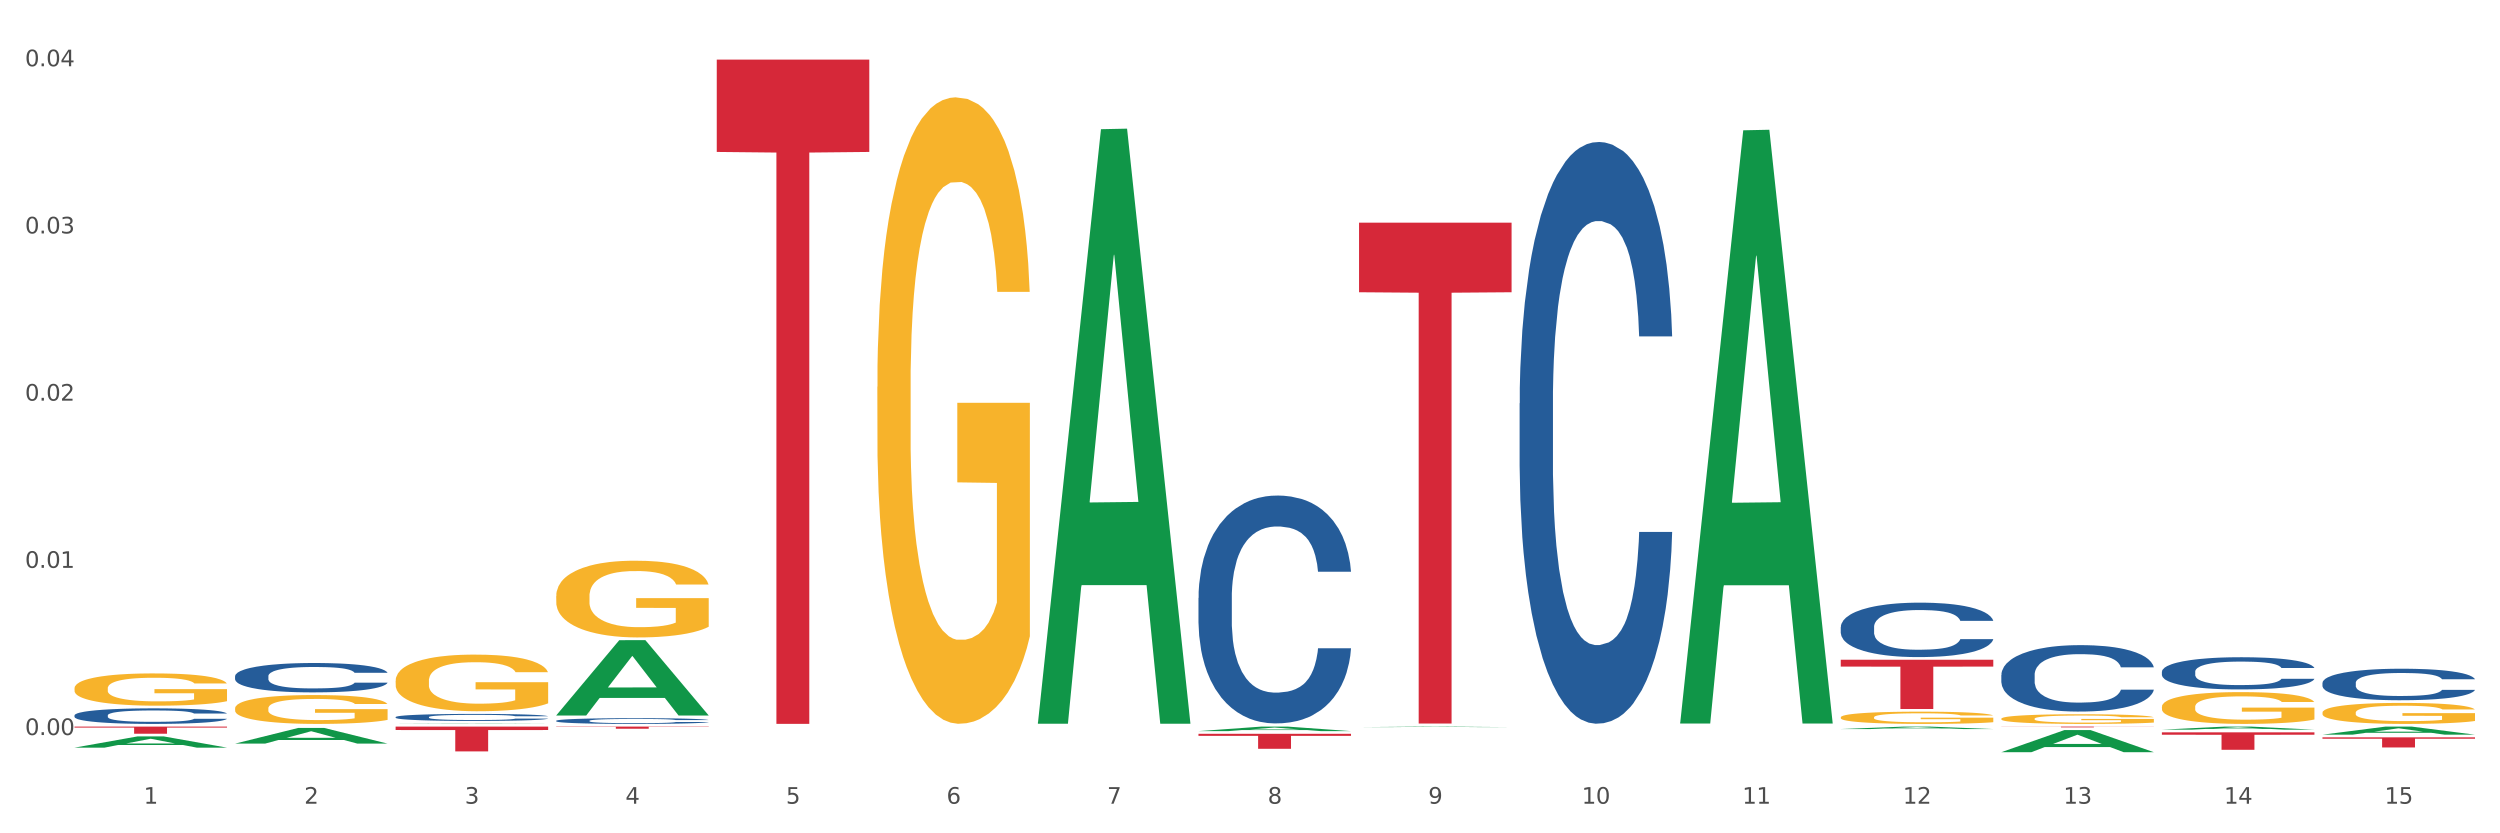<?xml version="1.0" encoding="utf-8" standalone="no"?>
<!DOCTYPE svg PUBLIC "-//W3C//DTD SVG 1.1//EN"
  "http://www.w3.org/Graphics/SVG/1.1/DTD/svg11.dtd">
<svg xmlns:xlink="http://www.w3.org/1999/xlink" width="1080pt" height="360pt" viewBox="0 0 1080 360" xmlns="http://www.w3.org/2000/svg" version="1.1">
 <rect x="0" y="0" width="1080" height="360" fill="#333333" stroke="none"/>
 <defs>
  <style type="text/css">*{stroke-linejoin: round; stroke-linecap: butt}</style>
 </defs>
 <g id="figure_1">
  <g id="patch_1">
   <path d="M 0 360 
L 1080 360 
L 1080 0 
L 0 0 
z
" style="fill: #ffffff; stroke: #ffffff; stroke-linejoin: miter"/>
  </g>
  <g id="axes_1">
   <g id="matplotlib.axis_1">
    <g id="xtick_1">
     <g id="text_1">
      <!-- 1 -->
      <g style="fill: #4d4d4d" transform="translate(62.07 347.204) scale(0.096 -0.096)">
       <defs>
        <path id="DejaVuSans-31" d="M 794 531 
L 1825 531 
L 1825 4091 
L 703 3866 
L 703 4441 
L 1819 4666 
L 2450 4666 
L 2450 531 
L 3481 531 
L 3481 0 
L 794 0 
L 794 531 
z
" transform="scale(0.016)"/>
       </defs>
       <use xlink:href="#DejaVuSans-31"/>
      </g>
     </g>
    </g>
    <g id="xtick_2">
     <g id="text_2">
      <!-- 2 -->
      <g style="fill: #4d4d4d" transform="translate(131.436 347.204) scale(0.096 -0.096)">
       <defs>
        <path id="DejaVuSans-32" d="M 1228 531 
L 3431 531 
L 3431 0 
L 469 0 
L 469 531 
Q 828 903 1448 1529 
Q 2069 2156 2228 2338 
Q 2531 2678 2651 2914 
Q 2772 3150 2772 3378 
Q 2772 3750 2511 3984 
Q 2250 4219 1831 4219 
Q 1534 4219 1204 4116 
Q 875 4013 500 3803 
L 500 4441 
Q 881 4594 1212 4672 
Q 1544 4750 1819 4750 
Q 2544 4750 2975 4387 
Q 3406 4025 3406 3419 
Q 3406 3131 3298 2873 
Q 3191 2616 2906 2266 
Q 2828 2175 2409 1742 
Q 1991 1309 1228 531 
z
" transform="scale(0.016)"/>
       </defs>
       <use xlink:href="#DejaVuSans-32"/>
      </g>
     </g>
    </g>
    <g id="xtick_3">
     <g id="text_3">
      <!-- 3 -->
      <g style="fill: #4d4d4d" transform="translate(200.802 347.204) scale(0.096 -0.096)">
       <defs>
        <path id="DejaVuSans-33" d="M 2597 2516 
Q 3050 2419 3304 2112 
Q 3559 1806 3559 1356 
Q 3559 666 3084 287 
Q 2609 -91 1734 -91 
Q 1441 -91 1130 -33 
Q 819 25 488 141 
L 488 750 
Q 750 597 1062 519 
Q 1375 441 1716 441 
Q 2309 441 2620 675 
Q 2931 909 2931 1356 
Q 2931 1769 2642 2001 
Q 2353 2234 1838 2234 
L 1294 2234 
L 1294 2753 
L 1863 2753 
Q 2328 2753 2575 2939 
Q 2822 3125 2822 3475 
Q 2822 3834 2567 4026 
Q 2313 4219 1838 4219 
Q 1578 4219 1281 4162 
Q 984 4106 628 3988 
L 628 4550 
Q 988 4650 1302 4700 
Q 1616 4750 1894 4750 
Q 2613 4750 3031 4423 
Q 3450 4097 3450 3541 
Q 3450 3153 3228 2886 
Q 3006 2619 2597 2516 
z
" transform="scale(0.016)"/>
       </defs>
       <use xlink:href="#DejaVuSans-33"/>
      </g>
     </g>
    </g>
    <g id="xtick_4">
     <g id="text_4">
      <!-- 4 -->
      <g style="fill: #4d4d4d" transform="translate(270.169 347.204) scale(0.096 -0.096)">
       <defs>
        <path id="DejaVuSans-34" d="M 2419 4116 
L 825 1625 
L 2419 1625 
L 2419 4116 
z
M 2253 4666 
L 3047 4666 
L 3047 1625 
L 3713 1625 
L 3713 1100 
L 3047 1100 
L 3047 0 
L 2419 0 
L 2419 1100 
L 313 1100 
L 313 1709 
L 2253 4666 
z
" transform="scale(0.016)"/>
       </defs>
       <use xlink:href="#DejaVuSans-34"/>
      </g>
     </g>
    </g>
    <g id="xtick_5">
     <g id="text_5">
      <!-- 5 -->
      <g style="fill: #4d4d4d" transform="translate(339.535 347.204) scale(0.096 -0.096)">
       <defs>
        <path id="DejaVuSans-35" d="M 691 4666 
L 3169 4666 
L 3169 4134 
L 1269 4134 
L 1269 2991 
Q 1406 3038 1543 3061 
Q 1681 3084 1819 3084 
Q 2600 3084 3056 2656 
Q 3513 2228 3513 1497 
Q 3513 744 3044 326 
Q 2575 -91 1722 -91 
Q 1428 -91 1123 -41 
Q 819 9 494 109 
L 494 744 
Q 775 591 1075 516 
Q 1375 441 1709 441 
Q 2250 441 2565 725 
Q 2881 1009 2881 1497 
Q 2881 1984 2565 2268 
Q 2250 2553 1709 2553 
Q 1456 2553 1204 2497 
Q 953 2441 691 2322 
L 691 4666 
z
" transform="scale(0.016)"/>
       </defs>
       <use xlink:href="#DejaVuSans-35"/>
      </g>
     </g>
    </g>
    <g id="xtick_6">
     <g id="text_6">
      <!-- 6 -->
      <g style="fill: #4d4d4d" transform="translate(408.901 347.204) scale(0.096 -0.096)">
       <defs>
        <path id="DejaVuSans-36" d="M 2113 2584 
Q 1688 2584 1439 2293 
Q 1191 2003 1191 1497 
Q 1191 994 1439 701 
Q 1688 409 2113 409 
Q 2538 409 2786 701 
Q 3034 994 3034 1497 
Q 3034 2003 2786 2293 
Q 2538 2584 2113 2584 
z
M 3366 4563 
L 3366 3988 
Q 3128 4100 2886 4159 
Q 2644 4219 2406 4219 
Q 1781 4219 1451 3797 
Q 1122 3375 1075 2522 
Q 1259 2794 1537 2939 
Q 1816 3084 2150 3084 
Q 2853 3084 3261 2657 
Q 3669 2231 3669 1497 
Q 3669 778 3244 343 
Q 2819 -91 2113 -91 
Q 1303 -91 875 529 
Q 447 1150 447 2328 
Q 447 3434 972 4092 
Q 1497 4750 2381 4750 
Q 2619 4750 2861 4703 
Q 3103 4656 3366 4563 
z
" transform="scale(0.016)"/>
       </defs>
       <use xlink:href="#DejaVuSans-36"/>
      </g>
     </g>
    </g>
    <g id="xtick_7">
     <g id="text_7">
      <!-- 7 -->
      <g style="fill: #4d4d4d" transform="translate(478.267 347.204) scale(0.096 -0.096)">
       <defs>
        <path id="DejaVuSans-37" d="M 525 4666 
L 3525 4666 
L 3525 4397 
L 1831 0 
L 1172 0 
L 2766 4134 
L 525 4134 
L 525 4666 
z
" transform="scale(0.016)"/>
       </defs>
       <use xlink:href="#DejaVuSans-37"/>
      </g>
     </g>
    </g>
    <g id="xtick_8">
     <g id="text_8">
      <!-- 8 -->
      <g style="fill: #4d4d4d" transform="translate(547.634 347.204) scale(0.096 -0.096)">
       <defs>
        <path id="DejaVuSans-38" d="M 2034 2216 
Q 1584 2216 1326 1975 
Q 1069 1734 1069 1313 
Q 1069 891 1326 650 
Q 1584 409 2034 409 
Q 2484 409 2743 651 
Q 3003 894 3003 1313 
Q 3003 1734 2745 1975 
Q 2488 2216 2034 2216 
z
M 1403 2484 
Q 997 2584 770 2862 
Q 544 3141 544 3541 
Q 544 4100 942 4425 
Q 1341 4750 2034 4750 
Q 2731 4750 3128 4425 
Q 3525 4100 3525 3541 
Q 3525 3141 3298 2862 
Q 3072 2584 2669 2484 
Q 3125 2378 3379 2068 
Q 3634 1759 3634 1313 
Q 3634 634 3220 271 
Q 2806 -91 2034 -91 
Q 1263 -91 848 271 
Q 434 634 434 1313 
Q 434 1759 690 2068 
Q 947 2378 1403 2484 
z
M 1172 3481 
Q 1172 3119 1398 2916 
Q 1625 2713 2034 2713 
Q 2441 2713 2670 2916 
Q 2900 3119 2900 3481 
Q 2900 3844 2670 4047 
Q 2441 4250 2034 4250 
Q 1625 4250 1398 4047 
Q 1172 3844 1172 3481 
z
" transform="scale(0.016)"/>
       </defs>
       <use xlink:href="#DejaVuSans-38"/>
      </g>
     </g>
    </g>
    <g id="xtick_9">
     <g id="text_9">
      <!-- 9 -->
      <g style="fill: #4d4d4d" transform="translate(617 347.204) scale(0.096 -0.096)">
       <defs>
        <path id="DejaVuSans-39" d="M 703 97 
L 703 672 
Q 941 559 1184 500 
Q 1428 441 1663 441 
Q 2288 441 2617 861 
Q 2947 1281 2994 2138 
Q 2813 1869 2534 1725 
Q 2256 1581 1919 1581 
Q 1219 1581 811 2004 
Q 403 2428 403 3163 
Q 403 3881 828 4315 
Q 1253 4750 1959 4750 
Q 2769 4750 3195 4129 
Q 3622 3509 3622 2328 
Q 3622 1225 3098 567 
Q 2575 -91 1691 -91 
Q 1453 -91 1209 -44 
Q 966 3 703 97 
z
M 1959 2075 
Q 2384 2075 2632 2365 
Q 2881 2656 2881 3163 
Q 2881 3666 2632 3958 
Q 2384 4250 1959 4250 
Q 1534 4250 1286 3958 
Q 1038 3666 1038 3163 
Q 1038 2656 1286 2365 
Q 1534 2075 1959 2075 
z
" transform="scale(0.016)"/>
       </defs>
       <use xlink:href="#DejaVuSans-39"/>
      </g>
     </g>
    </g>
    <g id="xtick_10">
     <g id="text_10">
      <!-- 10 -->
      <g style="fill: #4d4d4d" transform="translate(683.312 347.204) scale(0.096 -0.096)">
       <defs>
        <path id="DejaVuSans-30" d="M 2034 4250 
Q 1547 4250 1301 3770 
Q 1056 3291 1056 2328 
Q 1056 1369 1301 889 
Q 1547 409 2034 409 
Q 2525 409 2770 889 
Q 3016 1369 3016 2328 
Q 3016 3291 2770 3770 
Q 2525 4250 2034 4250 
z
M 2034 4750 
Q 2819 4750 3233 4129 
Q 3647 3509 3647 2328 
Q 3647 1150 3233 529 
Q 2819 -91 2034 -91 
Q 1250 -91 836 529 
Q 422 1150 422 2328 
Q 422 3509 836 4129 
Q 1250 4750 2034 4750 
z
" transform="scale(0.016)"/>
       </defs>
       <use xlink:href="#DejaVuSans-31"/>
       <use xlink:href="#DejaVuSans-30" transform="translate(63.623 0)"/>
      </g>
     </g>
    </g>
    <g id="xtick_11">
     <g id="text_11">
      <!-- 11 -->
      <g style="fill: #4d4d4d" transform="translate(752.678 347.204) scale(0.096 -0.096)">
       <use xlink:href="#DejaVuSans-31"/>
       <use xlink:href="#DejaVuSans-31" transform="translate(63.623 0)"/>
      </g>
     </g>
    </g>
    <g id="xtick_12">
     <g id="text_12">
      <!-- 12 -->
      <g style="fill: #4d4d4d" transform="translate(822.044 347.204) scale(0.096 -0.096)">
       <use xlink:href="#DejaVuSans-31"/>
       <use xlink:href="#DejaVuSans-32" transform="translate(63.623 0)"/>
      </g>
     </g>
    </g>
    <g id="xtick_13">
     <g id="text_13">
      <!-- 13 -->
      <g style="fill: #4d4d4d" transform="translate(891.411 347.204) scale(0.096 -0.096)">
       <use xlink:href="#DejaVuSans-31"/>
       <use xlink:href="#DejaVuSans-33" transform="translate(63.623 0)"/>
      </g>
     </g>
    </g>
    <g id="xtick_14">
     <g id="text_14">
      <!-- 14 -->
      <g style="fill: #4d4d4d" transform="translate(960.777 347.204) scale(0.096 -0.096)">
       <use xlink:href="#DejaVuSans-31"/>
       <use xlink:href="#DejaVuSans-34" transform="translate(63.623 0)"/>
      </g>
     </g>
    </g>
    <g id="xtick_15">
     <g id="text_15">
      <!-- 15 -->
      <g style="fill: #4d4d4d" transform="translate(1030.143 347.204) scale(0.096 -0.096)">
       <use xlink:href="#DejaVuSans-31"/>
       <use xlink:href="#DejaVuSans-35" transform="translate(63.623 0)"/>
      </g>
     </g>
    </g>
    <g id="xtick_16"/>
    <g id="xtick_17"/>
    <g id="xtick_18"/>
    <g id="xtick_19"/>
    <g id="xtick_20"/>
    <g id="xtick_21"/>
    <g id="xtick_22"/>
    <g id="xtick_23"/>
    <g id="xtick_24"/>
    <g id="xtick_25"/>
    <g id="xtick_26"/>
    <g id="xtick_27"/>
    <g id="xtick_28"/>
    <g id="xtick_29"/>
   </g>
   <g id="matplotlib.axis_2">
    <g id="ytick_1">
     <g id="text_16">
      <!-- 0.00 -->
      <g style="fill: #4d4d4d" transform="translate(10.8 317.533) scale(0.096 -0.096)">
       <defs>
        <path id="DejaVuSans-2e" d="M 684 794 
L 1344 794 
L 1344 0 
L 684 0 
L 684 794 
z
" transform="scale(0.016)"/>
       </defs>
       <use xlink:href="#DejaVuSans-30"/>
       <use xlink:href="#DejaVuSans-2e" transform="translate(63.623 0)"/>
       <use xlink:href="#DejaVuSans-30" transform="translate(95.41 0)"/>
       <use xlink:href="#DejaVuSans-30" transform="translate(159.033 0)"/>
      </g>
     </g>
    </g>
    <g id="ytick_2">
     <g id="text_17">
      <!-- 0.01 -->
      <g style="fill: #4d4d4d" transform="translate(10.8 245.306) scale(0.096 -0.096)">
       <use xlink:href="#DejaVuSans-30"/>
       <use xlink:href="#DejaVuSans-2e" transform="translate(63.623 0)"/>
       <use xlink:href="#DejaVuSans-30" transform="translate(95.41 0)"/>
       <use xlink:href="#DejaVuSans-31" transform="translate(159.033 0)"/>
      </g>
     </g>
    </g>
    <g id="ytick_3">
     <g id="text_18">
      <!-- 0.02 -->
      <g style="fill: #4d4d4d" transform="translate(10.8 173.08) scale(0.096 -0.096)">
       <use xlink:href="#DejaVuSans-30"/>
       <use xlink:href="#DejaVuSans-2e" transform="translate(63.623 0)"/>
       <use xlink:href="#DejaVuSans-30" transform="translate(95.41 0)"/>
       <use xlink:href="#DejaVuSans-32" transform="translate(159.033 0)"/>
      </g>
     </g>
    </g>
    <g id="ytick_4">
     <g id="text_19">
      <!-- 0.03 -->
      <g style="fill: #4d4d4d" transform="translate(10.8 100.853) scale(0.096 -0.096)">
       <use xlink:href="#DejaVuSans-30"/>
       <use xlink:href="#DejaVuSans-2e" transform="translate(63.623 0)"/>
       <use xlink:href="#DejaVuSans-30" transform="translate(95.41 0)"/>
       <use xlink:href="#DejaVuSans-33" transform="translate(159.033 0)"/>
      </g>
     </g>
    </g>
    <g id="ytick_5">
     <g id="text_20">
      <!-- 0.04 -->
      <g style="fill: #4d4d4d" transform="translate(10.8 28.627) scale(0.096 -0.096)">
       <use xlink:href="#DejaVuSans-30"/>
       <use xlink:href="#DejaVuSans-2e" transform="translate(63.623 0)"/>
       <use xlink:href="#DejaVuSans-30" transform="translate(95.41 0)"/>
       <use xlink:href="#DejaVuSans-34" transform="translate(159.033 0)"/>
      </g>
     </g>
    </g>
    <g id="ytick_6"/>
    <g id="ytick_7"/>
    <g id="ytick_8"/>
    <g id="ytick_9"/>
   </g>
   <g id="PolyCollection_1">
    <path d="M 1003.302 317.377 
L 1003.37 317.373 
L 1030.544 313.889 
L 1041.822 313.886 
L 1069.2 317.383 
L 1056.156 317.383 
L 1050.246 316.569 
L 1022.188 316.569 
L 1021.984 316.582 
L 1016.278 317.383 
L 1003.302 317.383 
L 1003.302 317.377 
L 1025.721 316.083 
L 1046.713 316.079 
L 1036.319 314.631 
L 1036.183 314.625 
L 1036.047 314.634 
L 1025.653 316.079 
L 1025.721 316.083 
L 1003.302 317.377 
z
" clip-path="url(#p1d08ad9dd5)" style="fill: #109648"/>
    <path d="M 170.907 294.095 
L 170.985 294.073 
L 170.985 293.268 
L 171.141 292.575 
L 171.919 290.9 
L 173.086 289.514 
L 173.942 288.777 
L 174.798 288.173 
L 175.809 287.57 
L 177.054 286.944 
L 179.31 286.028 
L 180.71 285.559 
L 182.422 285.067 
L 185.534 284.352 
L 187.79 283.95 
L 190.124 283.615 
L 193.937 283.213 
L 196.426 283.034 
L 199.072 282.9 
L 202.261 282.81 
L 204.673 282.788 
L 209.964 282.855 
L 214.476 283.056 
L 216.655 283.213 
L 219.456 283.481 
L 220.934 283.66 
L 223.346 284.017 
L 225.835 284.486 
L 227.547 284.889 
L 230.114 285.648 
L 232.059 286.408 
L 233.849 287.347 
L 234.783 287.995 
L 235.483 288.598 
L 236.105 289.291 
L 236.728 290.386 
L 222.723 290.386 
L 222.179 289.603 
L 221.323 288.866 
L 220.078 288.151 
L 218.989 287.704 
L 217.122 287.145 
L 215.41 286.788 
L 213.62 286.52 
L 211.442 286.296 
L 209.73 286.185 
L 207.319 286.095 
L 202.573 286.118 
L 199.383 286.296 
L 197.204 286.52 
L 195.804 286.721 
L 194.559 286.944 
L 193.159 287.257 
L 191.525 287.726 
L 190.358 288.151 
L 189.191 288.687 
L 188.257 289.224 
L 187.401 289.849 
L 186.701 290.52 
L 186.157 291.212 
L 185.69 292.062 
L 185.301 293.469 
L 185.301 296.531 
L 185.456 297.223 
L 185.845 298.14 
L 186.312 298.832 
L 187.09 299.659 
L 187.79 300.218 
L 189.113 301.022 
L 190.591 301.693 
L 191.758 302.117 
L 192.925 302.475 
L 194.948 302.966 
L 197.204 303.368 
L 199.149 303.614 
L 201.795 303.838 
L 203.584 303.927 
L 205.14 303.972 
L 208.952 303.972 
L 211.675 303.905 
L 214.71 303.748 
L 217.044 303.547 
L 218.989 303.301 
L 221.167 302.899 
L 222.568 302.519 
L 222.568 297.849 
L 205.451 297.827 
L 205.451 294.721 
L 236.805 294.721 
L 236.805 303.838 
L 235.483 304.307 
L 234.004 304.732 
L 232.448 305.111 
L 230.114 305.581 
L 227.314 306.028 
L 224.824 306.34 
L 222.179 306.609 
L 219.067 306.854 
L 215.021 307.078 
L 212.531 307.167 
L 209.419 307.234 
L 205.763 307.257 
L 202.573 307.212 
L 199.461 307.1 
L 196.193 306.899 
L 193.003 306.609 
L 190.591 306.318 
L 188.179 305.961 
L 185.612 305.491 
L 183.589 305.044 
L 182.033 304.642 
L 180.321 304.128 
L 178.454 303.458 
L 177.054 302.854 
L 175.809 302.229 
L 174.486 301.424 
L 173.553 300.732 
L 172.619 299.86 
L 172.074 299.212 
L 171.452 298.207 
L 170.985 296.799 
L 170.907 294.095 
z
" clip-path="url(#p1d08ad9dd5)" style="fill: #f7b32b"/>
    <path d="M 101.541 306.025 
L 101.619 306.013 
L 101.619 305.603 
L 101.775 305.25 
L 102.553 304.396 
L 103.72 303.69 
L 104.575 303.314 
L 105.431 303.006 
L 106.443 302.699 
L 107.688 302.38 
L 109.944 301.913 
L 111.344 301.674 
L 113.056 301.423 
L 116.168 301.059 
L 118.424 300.854 
L 120.758 300.683 
L 124.57 300.478 
L 127.06 300.387 
L 129.705 300.319 
L 132.895 300.273 
L 135.307 300.262 
L 140.598 300.296 
L 145.11 300.398 
L 147.289 300.478 
L 150.089 300.615 
L 151.568 300.706 
L 153.979 300.888 
L 156.469 301.127 
L 158.181 301.332 
L 160.748 301.719 
L 162.693 302.107 
L 164.483 302.585 
L 165.416 302.915 
L 166.117 303.223 
L 166.739 303.576 
L 167.361 304.134 
L 153.357 304.134 
L 152.812 303.735 
L 151.957 303.36 
L 150.712 302.995 
L 149.623 302.767 
L 147.755 302.483 
L 146.044 302.3 
L 144.254 302.164 
L 142.076 302.05 
L 140.364 301.993 
L 137.952 301.947 
L 133.206 301.959 
L 130.017 302.05 
L 127.838 302.164 
L 126.438 302.266 
L 125.193 302.38 
L 123.792 302.539 
L 122.159 302.779 
L 120.992 302.995 
L 119.825 303.268 
L 118.891 303.542 
L 118.035 303.861 
L 117.335 304.202 
L 116.79 304.555 
L 116.324 304.988 
L 115.935 305.706 
L 115.935 307.266 
L 116.09 307.619 
L 116.479 308.086 
L 116.946 308.439 
L 117.724 308.861 
L 118.424 309.145 
L 119.747 309.555 
L 121.225 309.897 
L 122.392 310.114 
L 123.559 310.296 
L 125.582 310.546 
L 127.838 310.751 
L 129.783 310.877 
L 132.428 310.991 
L 134.218 311.036 
L 135.774 311.059 
L 139.586 311.059 
L 142.309 311.025 
L 145.343 310.945 
L 147.678 310.842 
L 149.623 310.717 
L 151.801 310.512 
L 153.201 310.319 
L 153.201 307.938 
L 136.085 307.927 
L 136.085 306.344 
L 167.439 306.344 
L 167.439 310.991 
L 166.117 311.23 
L 164.638 311.446 
L 163.082 311.64 
L 160.748 311.879 
L 157.947 312.107 
L 155.458 312.266 
L 152.812 312.403 
L 149.7 312.528 
L 145.655 312.642 
L 143.165 312.688 
L 140.053 312.722 
L 136.396 312.733 
L 133.206 312.71 
L 130.094 312.653 
L 126.827 312.551 
L 123.637 312.403 
L 121.225 312.255 
L 118.813 312.073 
L 116.246 311.833 
L 114.223 311.606 
L 112.667 311.401 
L 110.955 311.139 
L 109.088 310.797 
L 107.688 310.489 
L 106.443 310.17 
L 105.12 309.76 
L 104.186 309.407 
L 103.253 308.963 
L 102.708 308.633 
L 102.086 308.12 
L 101.619 307.403 
L 101.541 306.025 
z
" clip-path="url(#p1d08ad9dd5)" style="fill: #f7b32b"/>
    <path d="M 32.175 297.357 
L 32.253 297.345 
L 32.253 296.886 
L 32.408 296.492 
L 33.186 295.537 
L 34.353 294.748 
L 35.209 294.327 
L 36.065 293.984 
L 37.076 293.64 
L 38.321 293.284 
L 40.578 292.762 
L 41.978 292.494 
L 43.69 292.214 
L 46.802 291.807 
L 49.058 291.578 
L 51.392 291.387 
L 55.204 291.157 
L 57.694 291.056 
L 60.339 290.979 
L 63.529 290.928 
L 65.941 290.916 
L 71.231 290.954 
L 75.744 291.068 
L 77.922 291.157 
L 80.723 291.31 
L 82.201 291.412 
L 84.613 291.616 
L 87.103 291.883 
L 88.815 292.112 
L 91.382 292.545 
L 93.327 292.978 
L 95.116 293.513 
L 96.05 293.882 
L 96.75 294.226 
L 97.373 294.62 
L 97.995 295.244 
L 83.991 295.244 
L 83.446 294.799 
L 82.59 294.378 
L 81.346 293.971 
L 80.256 293.716 
L 78.389 293.398 
L 76.677 293.194 
L 74.888 293.042 
L 72.71 292.914 
L 70.998 292.851 
L 68.586 292.8 
L 63.84 292.812 
L 60.65 292.914 
L 58.472 293.042 
L 57.071 293.156 
L 55.827 293.284 
L 54.426 293.462 
L 52.792 293.729 
L 51.625 293.971 
L 50.458 294.277 
L 49.525 294.582 
L 48.669 294.939 
L 47.969 295.32 
L 47.424 295.715 
L 46.957 296.199 
L 46.568 297.001 
L 46.568 298.745 
L 46.724 299.14 
L 47.113 299.662 
L 47.58 300.056 
L 48.358 300.527 
L 49.058 300.846 
L 50.381 301.304 
L 51.859 301.686 
L 53.026 301.928 
L 54.193 302.132 
L 56.216 302.412 
L 58.472 302.641 
L 60.417 302.781 
L 63.062 302.908 
L 64.852 302.959 
L 66.408 302.985 
L 70.22 302.985 
L 72.943 302.946 
L 75.977 302.857 
L 78.311 302.743 
L 80.256 302.603 
L 82.435 302.373 
L 83.835 302.157 
L 83.835 299.496 
L 66.719 299.484 
L 66.719 297.714 
L 98.073 297.714 
L 98.073 302.908 
L 96.75 303.175 
L 95.272 303.417 
L 93.716 303.634 
L 91.382 303.901 
L 88.581 304.156 
L 86.091 304.334 
L 83.446 304.487 
L 80.334 304.627 
L 76.288 304.754 
L 73.799 304.805 
L 70.687 304.843 
L 67.03 304.856 
L 63.84 304.831 
L 60.728 304.767 
L 57.461 304.652 
L 54.271 304.487 
L 51.859 304.321 
L 49.447 304.118 
L 46.879 303.85 
L 44.857 303.596 
L 43.301 303.366 
L 41.589 303.074 
L 39.722 302.692 
L 38.321 302.348 
L 37.076 301.992 
L 35.754 301.533 
L 34.82 301.139 
L 33.887 300.642 
L 33.342 300.273 
L 32.72 299.7 
L 32.253 298.898 
L 32.175 297.357 
z
" clip-path="url(#p1d08ad9dd5)" style="fill: #f7b32b"/>
    <path d="M 933.936 315.213 
L 934.004 315.212 
L 961.178 313.887 
L 972.456 313.886 
L 999.834 315.215 
L 986.79 315.215 
L 980.88 314.906 
L 952.822 314.906 
L 952.618 314.911 
L 946.912 315.215 
L 933.936 315.215 
L 933.936 315.213 
L 956.355 314.721 
L 977.347 314.72 
L 966.953 314.169 
L 966.817 314.167 
L 966.681 314.17 
L 956.287 314.72 
L 956.355 314.721 
L 933.936 315.213 
z
" clip-path="url(#p1d08ad9dd5)" style="fill: #109648"/>
    <path d="M 1003.302 307.851 
L 1003.38 307.843 
L 1003.38 307.544 
L 1003.535 307.287 
L 1004.314 306.666 
L 1005.481 306.152 
L 1006.336 305.878 
L 1007.192 305.655 
L 1008.204 305.431 
L 1009.448 305.199 
L 1011.705 304.859 
L 1013.105 304.685 
L 1014.817 304.503 
L 1017.929 304.237 
L 1020.185 304.088 
L 1022.519 303.964 
L 1026.331 303.815 
L 1028.821 303.748 
L 1031.466 303.699 
L 1034.656 303.665 
L 1037.068 303.657 
L 1042.358 303.682 
L 1046.871 303.757 
L 1049.049 303.815 
L 1051.85 303.914 
L 1053.328 303.98 
L 1055.74 304.113 
L 1058.23 304.287 
L 1059.942 304.436 
L 1062.509 304.718 
L 1064.454 305 
L 1066.244 305.348 
L 1067.177 305.588 
L 1067.877 305.812 
L 1068.5 306.069 
L 1069.122 306.475 
L 1055.118 306.475 
L 1054.573 306.185 
L 1053.717 305.912 
L 1052.473 305.646 
L 1051.383 305.481 
L 1049.516 305.273 
L 1047.805 305.141 
L 1046.015 305.041 
L 1043.837 304.958 
L 1042.125 304.917 
L 1039.713 304.884 
L 1034.967 304.892 
L 1031.777 304.958 
L 1029.599 305.041 
L 1028.199 305.116 
L 1026.954 305.199 
L 1025.553 305.315 
L 1023.919 305.489 
L 1022.752 305.646 
L 1021.585 305.845 
L 1020.652 306.044 
L 1019.796 306.276 
L 1019.096 306.525 
L 1018.551 306.782 
L 1018.084 307.097 
L 1017.695 307.619 
L 1017.695 308.755 
L 1017.851 309.012 
L 1018.24 309.351 
L 1018.707 309.608 
L 1019.485 309.915 
L 1020.185 310.122 
L 1021.508 310.421 
L 1022.986 310.669 
L 1024.153 310.827 
L 1025.32 310.959 
L 1027.343 311.142 
L 1029.599 311.291 
L 1031.544 311.382 
L 1034.189 311.465 
L 1035.979 311.498 
L 1037.535 311.515 
L 1041.347 311.515 
L 1044.07 311.49 
L 1047.104 311.432 
L 1049.438 311.357 
L 1051.383 311.266 
L 1053.562 311.117 
L 1054.962 310.976 
L 1054.962 309.244 
L 1037.846 309.235 
L 1037.846 308.083 
L 1069.2 308.083 
L 1069.2 311.465 
L 1067.877 311.639 
L 1066.399 311.797 
L 1064.843 311.937 
L 1062.509 312.111 
L 1059.708 312.277 
L 1057.219 312.393 
L 1054.573 312.493 
L 1051.461 312.584 
L 1047.416 312.667 
L 1044.926 312.7 
L 1041.814 312.725 
L 1038.157 312.733 
L 1034.967 312.717 
L 1031.855 312.675 
L 1028.588 312.601 
L 1025.398 312.493 
L 1022.986 312.385 
L 1020.574 312.252 
L 1018.007 312.078 
L 1015.984 311.913 
L 1014.428 311.763 
L 1012.716 311.573 
L 1010.849 311.324 
L 1009.448 311.1 
L 1008.204 310.868 
L 1006.881 310.57 
L 1005.947 310.313 
L 1005.014 309.99 
L 1004.469 309.749 
L 1003.847 309.376 
L 1003.38 308.854 
L 1003.302 307.851 
z
" clip-path="url(#p1d08ad9dd5)" style="fill: #f7b32b"/>
    <path d="M 933.936 305.34 
L 934.014 305.327 
L 934.014 304.875 
L 934.169 304.486 
L 934.947 303.545 
L 936.114 302.767 
L 936.97 302.352 
L 937.826 302.013 
L 938.837 301.674 
L 940.082 301.323 
L 942.338 300.808 
L 943.739 300.545 
L 945.45 300.269 
L 948.563 299.867 
L 950.819 299.641 
L 953.153 299.453 
L 956.965 299.227 
L 959.455 299.126 
L 962.1 299.051 
L 965.29 299.001 
L 967.702 298.988 
L 972.992 299.026 
L 977.505 299.139 
L 979.683 299.227 
L 982.484 299.377 
L 983.962 299.478 
L 986.374 299.679 
L 988.864 299.942 
L 990.575 300.168 
L 993.143 300.595 
L 995.088 301.022 
L 996.877 301.549 
L 997.811 301.913 
L 998.511 302.252 
L 999.134 302.641 
L 999.756 303.256 
L 985.752 303.256 
L 985.207 302.817 
L 984.351 302.402 
L 983.106 302.001 
L 982.017 301.75 
L 980.15 301.436 
L 978.438 301.235 
L 976.649 301.084 
L 974.47 300.959 
L 972.759 300.896 
L 970.347 300.846 
L 965.601 300.859 
L 962.411 300.959 
L 960.233 301.084 
L 958.832 301.197 
L 957.588 301.323 
L 956.187 301.499 
L 954.553 301.762 
L 953.386 302.001 
L 952.219 302.302 
L 951.286 302.603 
L 950.43 302.955 
L 949.73 303.331 
L 949.185 303.72 
L 948.718 304.197 
L 948.329 304.988 
L 948.329 306.708 
L 948.485 307.097 
L 948.874 307.612 
L 949.341 308.001 
L 950.119 308.465 
L 950.819 308.779 
L 952.141 309.231 
L 953.62 309.608 
L 954.787 309.846 
L 955.954 310.047 
L 957.977 310.323 
L 960.233 310.549 
L 962.178 310.687 
L 964.823 310.813 
L 966.613 310.863 
L 968.169 310.888 
L 971.981 310.888 
L 974.704 310.85 
L 977.738 310.762 
L 980.072 310.649 
L 982.017 310.511 
L 984.196 310.285 
L 985.596 310.072 
L 985.596 307.449 
L 968.48 307.436 
L 968.48 305.691 
L 999.834 305.691 
L 999.834 310.813 
L 998.511 311.076 
L 997.033 311.315 
L 995.477 311.528 
L 993.143 311.792 
L 990.342 312.043 
L 987.852 312.218 
L 985.207 312.369 
L 982.095 312.507 
L 978.049 312.633 
L 975.56 312.683 
L 972.448 312.721 
L 968.791 312.733 
L 965.601 312.708 
L 962.489 312.645 
L 959.221 312.532 
L 956.032 312.369 
L 953.62 312.206 
L 951.208 312.005 
L 948.64 311.741 
L 946.618 311.49 
L 945.061 311.264 
L 943.35 310.976 
L 941.483 310.599 
L 940.082 310.26 
L 938.837 309.909 
L 937.515 309.457 
L 936.581 309.068 
L 935.648 308.578 
L 935.103 308.214 
L 934.48 307.649 
L 934.014 306.859 
L 933.936 305.34 
z
" clip-path="url(#p1d08ad9dd5)" style="fill: #f7b32b"/>
    <path d="M 240.274 257.543 
L 240.351 257.513 
L 240.351 256.423 
L 240.507 255.485 
L 241.285 253.214 
L 242.452 251.337 
L 243.308 250.338 
L 244.164 249.52 
L 245.175 248.703 
L 246.42 247.855 
L 248.676 246.614 
L 250.077 245.978 
L 251.788 245.312 
L 254.9 244.343 
L 257.157 243.798 
L 259.491 243.344 
L 263.303 242.799 
L 265.793 242.557 
L 268.438 242.375 
L 271.628 242.254 
L 274.04 242.224 
L 279.33 242.314 
L 283.843 242.587 
L 286.021 242.799 
L 288.822 243.162 
L 290.3 243.404 
L 292.712 243.889 
L 295.202 244.525 
L 296.913 245.07 
L 299.481 246.099 
L 301.426 247.128 
L 303.215 248.4 
L 304.149 249.278 
L 304.849 250.095 
L 305.471 251.034 
L 306.094 252.517 
L 292.089 252.517 
L 291.545 251.458 
L 290.689 250.459 
L 289.444 249.49 
L 288.355 248.884 
L 286.488 248.127 
L 284.776 247.643 
L 282.987 247.28 
L 280.808 246.977 
L 279.097 246.826 
L 276.685 246.704 
L 271.939 246.735 
L 268.749 246.977 
L 266.571 247.28 
L 265.17 247.552 
L 263.925 247.855 
L 262.525 248.279 
L 260.891 248.915 
L 259.724 249.49 
L 258.557 250.216 
L 257.623 250.943 
L 256.768 251.791 
L 256.067 252.699 
L 255.523 253.638 
L 255.056 254.788 
L 254.667 256.696 
L 254.667 260.843 
L 254.823 261.782 
L 255.212 263.023 
L 255.678 263.962 
L 256.456 265.082 
L 257.157 265.839 
L 258.479 266.929 
L 259.957 267.837 
L 261.124 268.412 
L 262.291 268.897 
L 264.314 269.563 
L 266.571 270.108 
L 268.516 270.441 
L 271.161 270.744 
L 272.95 270.865 
L 274.506 270.925 
L 278.319 270.925 
L 281.042 270.834 
L 284.076 270.623 
L 286.41 270.35 
L 288.355 270.017 
L 290.533 269.472 
L 291.934 268.957 
L 291.934 262.63 
L 274.818 262.599 
L 274.818 258.391 
L 306.172 258.391 
L 306.172 270.744 
L 304.849 271.379 
L 303.371 271.955 
L 301.815 272.469 
L 299.481 273.105 
L 296.68 273.711 
L 294.19 274.135 
L 291.545 274.498 
L 288.433 274.831 
L 284.387 275.134 
L 281.897 275.255 
L 278.785 275.346 
L 275.129 275.376 
L 271.939 275.315 
L 268.827 275.164 
L 265.559 274.891 
L 262.369 274.498 
L 259.957 274.104 
L 257.546 273.62 
L 254.978 272.984 
L 252.955 272.379 
L 251.399 271.834 
L 249.688 271.137 
L 247.82 270.229 
L 246.42 269.411 
L 245.175 268.564 
L 243.853 267.474 
L 242.919 266.535 
L 241.985 265.354 
L 241.441 264.476 
L 240.818 263.114 
L 240.351 261.207 
L 240.274 257.543 
z
" clip-path="url(#p1d08ad9dd5)" style="fill: #f7b32b"/>
    <path d="M 864.57 310.486 
L 864.647 310.482 
L 864.647 310.344 
L 864.803 310.226 
L 865.581 309.94 
L 866.748 309.703 
L 867.604 309.577 
L 868.46 309.474 
L 869.471 309.371 
L 870.716 309.264 
L 872.972 309.108 
L 874.373 309.028 
L 876.084 308.944 
L 879.196 308.822 
L 881.453 308.753 
L 883.787 308.696 
L 887.599 308.627 
L 890.089 308.597 
L 892.734 308.574 
L 895.924 308.559 
L 898.336 308.555 
L 903.626 308.566 
L 908.139 308.6 
L 910.317 308.627 
L 913.118 308.673 
L 914.596 308.704 
L 917.008 308.765 
L 919.498 308.845 
L 921.209 308.913 
L 923.777 309.043 
L 925.722 309.173 
L 927.511 309.333 
L 928.445 309.444 
L 929.145 309.547 
L 929.767 309.665 
L 930.39 309.852 
L 916.385 309.852 
L 915.841 309.719 
L 914.985 309.593 
L 913.74 309.471 
L 912.651 309.394 
L 910.784 309.299 
L 909.072 309.238 
L 907.283 309.192 
L 905.104 309.154 
L 903.393 309.135 
L 900.981 309.119 
L 896.235 309.123 
L 893.045 309.154 
L 890.867 309.192 
L 889.466 309.226 
L 888.221 309.264 
L 886.821 309.318 
L 885.187 309.398 
L 884.02 309.471 
L 882.853 309.562 
L 881.919 309.654 
L 881.064 309.761 
L 880.363 309.875 
L 879.819 309.993 
L 879.352 310.138 
L 878.963 310.379 
L 878.963 310.901 
L 879.119 311.02 
L 879.508 311.176 
L 879.974 311.295 
L 880.752 311.436 
L 881.453 311.531 
L 882.775 311.668 
L 884.253 311.783 
L 885.42 311.855 
L 886.587 311.917 
L 888.61 312 
L 890.867 312.069 
L 892.812 312.111 
L 895.457 312.149 
L 897.246 312.165 
L 898.802 312.172 
L 902.615 312.172 
L 905.338 312.161 
L 908.372 312.134 
L 910.706 312.1 
L 912.651 312.058 
L 914.829 311.989 
L 916.23 311.924 
L 916.23 311.127 
L 899.114 311.123 
L 899.114 310.592 
L 930.468 310.592 
L 930.468 312.149 
L 929.145 312.229 
L 927.667 312.302 
L 926.111 312.367 
L 923.777 312.447 
L 920.976 312.523 
L 918.486 312.577 
L 915.841 312.622 
L 912.729 312.664 
L 908.683 312.703 
L 906.193 312.718 
L 903.081 312.729 
L 899.425 312.733 
L 896.235 312.726 
L 893.123 312.706 
L 889.855 312.672 
L 886.665 312.622 
L 884.253 312.573 
L 881.842 312.512 
L 879.274 312.432 
L 877.251 312.355 
L 875.695 312.287 
L 873.984 312.199 
L 872.116 312.084 
L 870.716 311.981 
L 869.471 311.875 
L 868.149 311.737 
L 867.215 311.619 
L 866.281 311.47 
L 865.737 311.359 
L 865.114 311.188 
L 864.647 310.947 
L 864.57 310.486 
z
" clip-path="url(#p1d08ad9dd5)" style="fill: #f7b32b"/>
    <path d="M 517.739 315.842 
L 517.806 315.84 
L 544.981 313.887 
L 556.258 313.886 
L 583.636 315.845 
L 570.593 315.845 
L 564.682 315.389 
L 536.625 315.389 
L 536.421 315.396 
L 530.714 315.845 
L 517.739 315.845 
L 517.739 315.842 
L 540.157 315.117 
L 561.15 315.115 
L 550.755 314.303 
L 550.62 314.3 
L 550.484 314.305 
L 540.089 315.115 
L 540.157 315.117 
L 517.739 315.842 
z
" clip-path="url(#p1d08ad9dd5)" style="fill: #109648"/>
    <path d="M 587.105 314.123 
L 587.173 314.123 
L 614.347 313.904 
L 625.624 313.904 
L 653.003 314.124 
L 639.959 314.124 
L 634.049 314.073 
L 605.991 314.073 
L 605.787 314.074 
L 600.081 314.124 
L 587.105 314.124 
L 587.105 314.123 
L 609.524 314.042 
L 630.516 314.042 
L 620.122 313.951 
L 619.986 313.951 
L 619.85 313.951 
L 609.456 314.042 
L 609.524 314.042 
L 587.105 314.123 
z
" clip-path="url(#p1d08ad9dd5)" style="fill: #109648"/>
    <path d="M 725.837 312.096 
L 725.905 311.855 
L 753.08 56.291 
L 764.357 56.05 
L 791.735 312.578 
L 778.691 312.578 
L 772.781 252.842 
L 744.723 252.842 
L 744.52 253.805 
L 738.813 312.578 
L 725.837 312.578 
L 725.837 312.096 
L 748.256 217.193 
L 769.248 216.952 
L 758.854 110.728 
L 758.718 110.246 
L 758.582 110.969 
L 748.188 216.952 
L 748.256 217.193 
L 725.837 312.096 
z
" clip-path="url(#p1d08ad9dd5)" style="fill: #109648"/>
    <path d="M 864.57 324.932 
L 864.638 324.923 
L 891.812 315.393 
L 903.089 315.384 
L 930.468 324.95 
L 917.424 324.95 
L 911.513 322.722 
L 883.456 322.722 
L 883.252 322.758 
L 877.545 324.95 
L 864.57 324.95 
L 864.57 324.932 
L 886.989 321.393 
L 907.981 321.384 
L 897.587 317.423 
L 897.451 317.405 
L 897.315 317.432 
L 886.921 321.384 
L 886.989 321.393 
L 864.57 324.932 
z
" clip-path="url(#p1d08ad9dd5)" style="fill: #109648"/>
    <path d="M 795.203 314.944 
L 795.271 314.943 
L 822.446 313.887 
L 833.723 313.886 
L 861.101 314.946 
L 848.058 314.946 
L 842.147 314.699 
L 814.09 314.699 
L 813.886 314.703 
L 808.179 314.946 
L 795.203 314.946 
L 795.203 314.944 
L 817.622 314.552 
L 838.615 314.551 
L 828.22 314.112 
L 828.084 314.11 
L 827.949 314.113 
L 817.554 314.551 
L 817.622 314.552 
L 795.203 314.944 
z
" clip-path="url(#p1d08ad9dd5)" style="fill: #109648"/>
    <path d="M 795.203 309.886 
L 795.281 309.881 
L 795.281 309.707 
L 795.437 309.557 
L 796.215 309.194 
L 797.382 308.895 
L 798.238 308.735 
L 799.094 308.604 
L 800.105 308.474 
L 801.35 308.339 
L 803.606 308.14 
L 805.006 308.039 
L 806.718 307.932 
L 809.83 307.778 
L 812.086 307.691 
L 814.42 307.618 
L 818.233 307.531 
L 820.722 307.493 
L 823.368 307.463 
L 826.557 307.444 
L 828.969 307.439 
L 834.26 307.454 
L 838.772 307.497 
L 840.951 307.531 
L 843.752 307.589 
L 845.23 307.628 
L 847.642 307.705 
L 850.131 307.807 
L 851.843 307.894 
L 854.41 308.058 
L 856.355 308.223 
L 858.145 308.426 
L 859.078 308.566 
L 859.779 308.696 
L 860.401 308.846 
L 861.024 309.083 
L 847.019 309.083 
L 846.475 308.914 
L 845.619 308.754 
L 844.374 308.6 
L 843.285 308.503 
L 841.418 308.382 
L 839.706 308.305 
L 837.916 308.247 
L 835.738 308.198 
L 834.026 308.174 
L 831.615 308.155 
L 826.869 308.16 
L 823.679 308.198 
L 821.5 308.247 
L 820.1 308.29 
L 818.855 308.339 
L 817.455 308.406 
L 815.821 308.508 
L 814.654 308.6 
L 813.487 308.716 
L 812.553 308.832 
L 811.697 308.967 
L 810.997 309.112 
L 810.453 309.262 
L 809.986 309.446 
L 809.597 309.75 
L 809.597 310.413 
L 809.752 310.562 
L 810.141 310.761 
L 810.608 310.911 
L 811.386 311.089 
L 812.086 311.21 
L 813.409 311.384 
L 814.887 311.529 
L 816.054 311.621 
L 817.221 311.699 
L 819.244 311.805 
L 821.5 311.892 
L 823.445 311.945 
L 826.091 311.993 
L 827.88 312.013 
L 829.436 312.022 
L 833.248 312.022 
L 835.971 312.008 
L 839.006 311.974 
L 841.34 311.931 
L 843.285 311.877 
L 845.463 311.79 
L 846.864 311.708 
L 846.864 310.698 
L 829.747 310.693 
L 829.747 310.021 
L 861.101 310.021 
L 861.101 311.993 
L 859.779 312.095 
L 858.3 312.187 
L 856.744 312.269 
L 854.41 312.371 
L 851.61 312.467 
L 849.12 312.535 
L 846.475 312.593 
L 843.363 312.646 
L 839.317 312.694 
L 836.827 312.714 
L 833.715 312.728 
L 830.059 312.733 
L 826.869 312.723 
L 823.757 312.699 
L 820.489 312.656 
L 817.299 312.593 
L 814.887 312.53 
L 812.475 312.453 
L 809.908 312.351 
L 807.885 312.255 
L 806.329 312.167 
L 804.617 312.056 
L 802.75 311.911 
L 801.35 311.781 
L 800.105 311.645 
L 798.782 311.471 
L 797.849 311.321 
L 796.915 311.133 
L 796.37 310.993 
L 795.748 310.775 
L 795.281 310.471 
L 795.203 309.886 
z
" clip-path="url(#p1d08ad9dd5)" style="fill: #f7b32b"/>
    <path d="M 379.006 167.104 
L 379.084 166.856 
L 379.084 157.959 
L 379.24 150.297 
L 380.018 131.76 
L 381.185 116.436 
L 382.04 108.28 
L 382.896 101.606 
L 383.908 94.933 
L 385.152 88.013 
L 387.409 77.879 
L 388.809 72.689 
L 390.521 67.251 
L 393.633 59.342 
L 395.889 54.893 
L 398.223 51.186 
L 402.035 46.737 
L 404.525 44.76 
L 407.17 43.277 
L 410.36 42.288 
L 412.772 42.041 
L 418.062 42.783 
L 422.575 45.007 
L 424.753 46.737 
L 427.554 49.703 
L 429.032 51.68 
L 431.444 55.635 
L 433.934 60.825 
L 435.646 65.274 
L 438.213 73.677 
L 440.158 82.081 
L 441.948 92.462 
L 442.881 99.629 
L 443.581 106.302 
L 444.204 113.964 
L 444.826 126.075 
L 430.822 126.075 
L 430.277 117.425 
L 429.422 109.268 
L 428.177 101.359 
L 427.087 96.416 
L 425.22 90.237 
L 423.509 86.283 
L 421.719 83.317 
L 419.541 80.845 
L 417.829 79.609 
L 415.417 78.621 
L 410.671 78.868 
L 407.481 80.845 
L 405.303 83.317 
L 403.903 85.541 
L 402.658 88.013 
L 401.257 91.473 
L 399.624 96.663 
L 398.456 101.359 
L 397.289 107.291 
L 396.356 113.223 
L 395.5 120.143 
L 394.8 127.558 
L 394.255 135.22 
L 393.788 144.612 
L 393.399 160.183 
L 393.399 194.044 
L 393.555 201.706 
L 393.944 211.839 
L 394.411 219.501 
L 395.189 228.646 
L 395.889 234.825 
L 397.212 243.723 
L 398.69 251.138 
L 399.857 255.834 
L 401.024 259.788 
L 403.047 265.226 
L 405.303 269.675 
L 407.248 272.393 
L 409.893 274.865 
L 411.683 275.854 
L 413.239 276.348 
L 417.051 276.348 
L 419.774 275.607 
L 422.808 273.876 
L 425.142 271.652 
L 427.087 268.933 
L 429.266 264.484 
L 430.666 260.283 
L 430.666 208.626 
L 413.55 208.379 
L 413.55 174.024 
L 444.904 174.024 
L 444.904 274.865 
L 443.581 280.055 
L 442.103 284.751 
L 440.547 288.953 
L 438.213 294.143 
L 435.412 299.087 
L 432.923 302.547 
L 430.277 305.513 
L 427.165 308.232 
L 423.12 310.703 
L 420.63 311.692 
L 417.518 312.433 
L 413.861 312.68 
L 410.671 312.186 
L 407.559 310.95 
L 404.292 308.726 
L 401.102 305.513 
L 398.69 302.3 
L 396.278 298.345 
L 393.711 293.155 
L 391.688 288.212 
L 390.132 283.763 
L 388.42 278.078 
L 386.553 270.663 
L 385.152 263.99 
L 383.908 257.07 
L 382.585 248.172 
L 381.651 240.51 
L 380.718 230.871 
L 380.173 223.703 
L 379.551 212.581 
L 379.084 197.01 
L 379.006 167.104 
z
" clip-path="url(#p1d08ad9dd5)" style="fill: #f7b32b"/>
    <path d="M 448.372 312.172 
L 448.44 311.93 
L 475.615 55.817 
L 486.892 55.575 
L 514.27 312.654 
L 501.227 312.654 
L 495.316 252.79 
L 467.259 252.79 
L 467.055 253.755 
L 461.348 312.654 
L 448.372 312.654 
L 448.372 312.172 
L 470.791 217.064 
L 491.783 216.823 
L 481.389 110.371 
L 481.253 109.888 
L 481.117 110.612 
L 470.723 216.823 
L 470.791 217.064 
L 448.372 312.172 
z
" clip-path="url(#p1d08ad9dd5)" style="fill: #109648"/>
    <path d="M 309.64 25.759 
L 375.538 25.759 
L 375.538 65.636 
L 349.616 65.905 
L 349.616 312.708 
L 335.406 312.708 
L 335.406 65.905 
L 309.64 65.636 
L 309.64 26.029 
L 309.64 25.759 
z
" clip-path="url(#p1d08ad9dd5)" style="fill: #d62839"/>
    <path d="M 240.274 313.886 
L 306.172 313.886 
L 306.172 314.015 
L 280.25 314.015 
L 280.25 314.813 
L 266.039 314.813 
L 266.039 314.015 
L 240.274 314.015 
L 240.274 313.887 
L 240.274 313.886 
z
" clip-path="url(#p1d08ad9dd5)" style="fill: #d62839"/>
    <path d="M 170.907 313.886 
L 236.805 313.886 
L 236.805 315.374 
L 210.883 315.384 
L 210.883 324.593 
L 196.673 324.593 
L 196.673 315.384 
L 170.907 315.374 
L 170.907 313.896 
L 170.907 313.886 
z
" clip-path="url(#p1d08ad9dd5)" style="fill: #d62839"/>
    <path d="M 101.541 321.233 
L 101.609 321.226 
L 128.784 314.481 
L 140.061 314.474 
L 167.439 321.245 
L 154.395 321.245 
L 148.485 319.669 
L 120.427 319.669 
L 120.224 319.694 
L 114.517 321.245 
L 101.541 321.245 
L 101.541 321.233 
L 123.96 318.728 
L 144.952 318.721 
L 134.558 315.918 
L 134.422 315.905 
L 134.286 315.924 
L 123.892 318.721 
L 123.96 318.728 
L 101.541 321.233 
z
" clip-path="url(#p1d08ad9dd5)" style="fill: #109648"/>
    <path d="M 933.936 316.368 
L 999.834 316.368 
L 999.834 317.415 
L 973.912 317.422 
L 973.912 323.905 
L 959.702 323.905 
L 959.702 317.422 
L 933.936 317.415 
L 933.936 316.375 
L 933.936 316.368 
z
" clip-path="url(#p1d08ad9dd5)" style="fill: #d62839"/>
    <path d="M 795.203 285.019 
L 861.101 285.019 
L 861.101 287.975 
L 835.179 287.995 
L 835.179 306.287 
L 820.969 306.287 
L 820.969 287.995 
L 795.203 287.975 
L 795.203 285.039 
L 795.203 285.019 
z
" clip-path="url(#p1d08ad9dd5)" style="fill: #d62839"/>
    <path d="M 587.105 96.18 
L 653.003 96.18 
L 653.003 126.249 
L 627.081 126.452 
L 627.081 312.555 
L 612.871 312.555 
L 612.871 126.452 
L 587.105 126.249 
L 587.105 96.383 
L 587.105 96.18 
z
" clip-path="url(#p1d08ad9dd5)" style="fill: #d62839"/>
    <path d="M 517.739 316.998 
L 583.636 316.998 
L 583.636 317.899 
L 557.715 317.905 
L 557.715 323.485 
L 543.504 323.485 
L 543.504 317.905 
L 517.739 317.899 
L 517.739 317.004 
L 517.739 316.998 
z
" clip-path="url(#p1d08ad9dd5)" style="fill: #d62839"/>
    <path d="M 864.57 313.886 
L 930.468 313.886 
L 930.468 313.934 
L 904.546 313.934 
L 904.546 314.231 
L 890.335 314.231 
L 890.335 313.934 
L 864.57 313.934 
L 864.57 313.886 
L 864.57 313.886 
z
" clip-path="url(#p1d08ad9dd5)" style="fill: #d62839"/>
    <path d="M 32.175 313.886 
L 98.073 313.886 
L 98.073 314.314 
L 72.151 314.317 
L 72.151 316.97 
L 57.941 316.97 
L 57.941 314.317 
L 32.175 314.314 
L 32.175 313.889 
L 32.175 313.886 
z
" clip-path="url(#p1d08ad9dd5)" style="fill: #d62839"/>
    <path d="M 1003.302 318.536 
L 1069.2 318.536 
L 1069.2 319.143 
L 1043.278 319.147 
L 1043.278 322.905 
L 1029.068 322.905 
L 1029.068 319.147 
L 1003.302 319.143 
L 1003.302 318.54 
L 1003.302 318.536 
z
" clip-path="url(#p1d08ad9dd5)" style="fill: #d62839"/>
    <path d="M 240.274 309.035 
L 240.342 309.005 
L 267.516 276.559 
L 278.793 276.528 
L 306.172 309.096 
L 293.128 309.096 
L 287.217 301.512 
L 259.16 301.512 
L 258.956 301.635 
L 253.249 309.096 
L 240.274 309.096 
L 240.274 309.035 
L 262.693 296.987 
L 283.685 296.956 
L 273.291 283.47 
L 273.155 283.409 
L 273.019 283.501 
L 262.625 296.956 
L 262.693 296.987 
L 240.274 309.035 
z
" clip-path="url(#p1d08ad9dd5)" style="fill: #109648"/>
    <path d="M 170.907 312.733 
L 170.975 312.733 
L 198.15 312.603 
L 209.427 312.603 
L 236.805 312.733 
L 223.762 312.733 
L 217.851 312.703 
L 189.794 312.703 
L 189.59 312.703 
L 183.883 312.733 
L 170.907 312.733 
L 170.907 312.733 
L 193.326 312.685 
L 214.319 312.685 
L 203.924 312.631 
L 203.788 312.631 
L 203.653 312.631 
L 193.258 312.685 
L 193.326 312.685 
L 170.907 312.733 
z
" clip-path="url(#p1d08ad9dd5)" style="fill: #109648"/>
    <path d="M 32.175 322.975 
L 32.243 322.97 
L 59.417 318.128 
L 70.695 318.123 
L 98.073 322.984 
L 85.029 322.984 
L 79.119 321.852 
L 51.061 321.852 
L 50.857 321.87 
L 45.151 322.984 
L 32.175 322.984 
L 32.175 322.975 
L 54.594 321.176 
L 75.586 321.172 
L 65.192 319.159 
L 65.056 319.15 
L 64.92 319.164 
L 54.526 321.172 
L 54.594 321.176 
L 32.175 322.975 
z
" clip-path="url(#p1d08ad9dd5)" style="fill: #109648"/>
    <path d="M 517.739 258.306 
L 517.816 258.217 
L 517.816 255.699 
L 518.05 252.283 
L 518.907 245.989 
L 519.997 241.224 
L 521.867 235.65 
L 522.88 233.313 
L 524.204 230.705 
L 526.93 226.48 
L 530.046 222.884 
L 532.227 220.906 
L 533.863 219.647 
L 537.523 217.399 
L 539.627 216.41 
L 541.808 215.601 
L 543.677 215.062 
L 546.793 214.432 
L 549.285 214.163 
L 552.167 214.073 
L 554.582 214.163 
L 557.776 214.522 
L 562.449 215.601 
L 564.241 216.231 
L 566.656 217.309 
L 569.148 218.748 
L 571.173 220.186 
L 573.51 222.254 
L 575.925 224.951 
L 578.262 228.368 
L 579.898 231.515 
L 581.222 234.841 
L 582.39 238.887 
L 583.247 243.292 
L 583.636 246.978 
L 569.382 246.978 
L 568.992 243.652 
L 568.214 240.056 
L 567.435 237.628 
L 566.578 235.65 
L 565.254 233.403 
L 564.085 231.964 
L 562.138 230.256 
L 560.346 229.177 
L 558.866 228.548 
L 557.075 228.008 
L 553.258 227.469 
L 550.532 227.469 
L 548.818 227.649 
L 546.715 228.098 
L 544.923 228.727 
L 542.82 229.806 
L 541.184 230.975 
L 539.549 232.504 
L 538.614 233.582 
L 537.212 235.56 
L 536.277 237.179 
L 535.031 239.966 
L 534.33 241.944 
L 533.084 247.068 
L 532.538 250.844 
L 532.305 253.452 
L 532.149 256.329 
L 532.149 270.354 
L 532.616 276.647 
L 533.006 279.344 
L 533.629 282.401 
L 534.797 286.357 
L 536.511 290.223 
L 538.302 293.01 
L 539.782 294.718 
L 541.184 295.977 
L 542.587 296.966 
L 544.3 297.865 
L 545.702 298.404 
L 547.805 298.944 
L 550.298 299.214 
L 552.245 299.214 
L 556.218 298.764 
L 558.009 298.315 
L 559.723 297.685 
L 561.593 296.696 
L 563.073 295.617 
L 563.929 294.808 
L 565.331 293.1 
L 566.422 291.302 
L 567.357 289.234 
L 567.98 287.436 
L 568.681 284.739 
L 569.226 281.682 
L 569.382 280.064 
L 583.636 280.064 
L 583.325 283.3 
L 582.78 286.447 
L 581.689 290.673 
L 580.832 293.1 
L 579.508 296.067 
L 578.106 298.584 
L 576.159 301.371 
L 574.367 303.439 
L 572.498 305.237 
L 570.472 306.856 
L 566.811 309.103 
L 565.487 309.733 
L 562.683 310.811 
L 560.502 311.441 
L 557.308 312.07 
L 554.037 312.43 
L 550.61 312.52 
L 547.572 312.34 
L 544.222 311.8 
L 542.119 311.261 
L 539.782 310.452 
L 537.056 309.193 
L 534.486 307.665 
L 532.071 305.867 
L 529.812 303.799 
L 527.709 301.461 
L 524.983 297.595 
L 522.957 293.819 
L 521.477 290.313 
L 520.465 287.346 
L 519.452 283.57 
L 518.907 280.963 
L 518.05 274.669 
L 517.739 268.825 
L 517.739 258.306 
z
" clip-path="url(#p1d08ad9dd5)" style="fill: #255c99"/>
    <path d="M 656.471 174.254 
L 656.549 174.024 
L 656.549 167.598 
L 656.783 158.877 
L 657.639 142.811 
L 658.73 130.647 
L 660.599 116.418 
L 661.612 110.45 
L 662.936 103.794 
L 665.662 93.008 
L 668.778 83.827 
L 670.959 78.778 
L 672.595 75.565 
L 676.256 69.827 
L 678.359 67.302 
L 680.54 65.237 
L 682.41 63.86 
L 685.525 62.253 
L 688.018 61.565 
L 690.9 61.335 
L 693.315 61.565 
L 696.508 62.483 
L 701.182 65.237 
L 702.973 66.843 
L 705.388 69.598 
L 707.881 73.27 
L 709.906 76.942 
L 712.243 82.221 
L 714.657 89.106 
L 716.994 97.827 
L 718.63 105.86 
L 719.954 114.352 
L 721.123 124.68 
L 721.979 135.926 
L 722.369 145.336 
L 708.114 145.336 
L 707.725 136.844 
L 706.946 127.663 
L 706.167 121.467 
L 705.31 116.418 
L 703.986 110.68 
L 702.818 107.008 
L 700.87 102.647 
L 699.079 99.893 
L 697.599 98.286 
L 695.807 96.909 
L 691.99 95.532 
L 689.264 95.532 
L 687.55 95.991 
L 685.447 97.139 
L 683.656 98.745 
L 681.553 101.499 
L 679.917 104.483 
L 678.281 108.385 
L 677.346 111.139 
L 675.944 116.188 
L 675.01 120.319 
L 673.763 127.434 
L 673.062 132.483 
L 671.816 145.565 
L 671.271 155.205 
L 671.037 161.86 
L 670.881 169.205 
L 670.881 205.008 
L 671.349 221.074 
L 671.738 227.959 
L 672.361 235.763 
L 673.53 245.861 
L 675.243 255.73 
L 677.035 262.845 
L 678.515 267.205 
L 679.917 270.418 
L 681.319 272.943 
L 683.033 275.238 
L 684.435 276.615 
L 686.538 277.992 
L 689.03 278.681 
L 690.978 278.681 
L 694.95 277.533 
L 696.742 276.386 
L 698.456 274.779 
L 700.325 272.255 
L 701.805 269.5 
L 702.662 267.435 
L 704.064 263.074 
L 705.154 258.484 
L 706.089 253.205 
L 706.712 248.615 
L 707.413 241.73 
L 707.959 233.926 
L 708.114 229.795 
L 722.369 229.795 
L 722.057 238.058 
L 721.512 246.09 
L 720.422 256.877 
L 719.565 263.074 
L 718.241 270.648 
L 716.838 277.074 
L 714.891 284.189 
L 713.1 289.468 
L 711.23 294.058 
L 709.205 298.189 
L 705.544 303.927 
L 704.22 305.533 
L 701.416 308.288 
L 699.235 309.894 
L 696.041 311.501 
L 692.769 312.419 
L 689.342 312.648 
L 686.304 312.189 
L 682.955 310.812 
L 680.852 309.435 
L 678.515 307.37 
L 675.789 304.156 
L 673.218 300.255 
L 670.803 295.665 
L 668.544 290.386 
L 666.441 284.419 
L 663.715 274.55 
L 661.69 264.91 
L 660.21 255.959 
L 659.197 248.386 
L 658.185 238.746 
L 657.639 232.09 
L 656.783 216.025 
L 656.471 201.107 
L 656.471 174.254 
z
" clip-path="url(#p1d08ad9dd5)" style="fill: #255c99"/>
    <path d="M 795.203 270.913 
L 795.281 270.892 
L 795.281 270.29 
L 795.515 269.474 
L 796.372 267.97 
L 797.462 266.832 
L 799.332 265.5 
L 800.344 264.941 
L 801.669 264.318 
L 804.395 263.309 
L 807.511 262.449 
L 809.692 261.977 
L 811.327 261.676 
L 814.988 261.139 
L 817.092 260.903 
L 819.273 260.709 
L 821.142 260.58 
L 824.258 260.43 
L 826.75 260.366 
L 829.632 260.344 
L 832.047 260.366 
L 835.241 260.451 
L 839.914 260.709 
L 841.706 260.86 
L 844.121 261.117 
L 846.613 261.461 
L 848.638 261.805 
L 850.975 262.299 
L 853.39 262.943 
L 855.727 263.76 
L 857.362 264.512 
L 858.687 265.306 
L 859.855 266.273 
L 860.712 267.326 
L 861.101 268.206 
L 846.847 268.206 
L 846.457 267.412 
L 845.678 266.552 
L 844.899 265.972 
L 844.043 265.5 
L 842.718 264.963 
L 841.55 264.619 
L 839.603 264.211 
L 837.811 263.953 
L 836.331 263.803 
L 834.54 263.674 
L 830.723 263.545 
L 827.997 263.545 
L 826.283 263.588 
L 824.18 263.695 
L 822.388 263.846 
L 820.285 264.103 
L 818.649 264.383 
L 817.014 264.748 
L 816.079 265.006 
L 814.677 265.478 
L 813.742 265.865 
L 812.496 266.531 
L 811.795 267.003 
L 810.548 268.228 
L 810.003 269.13 
L 809.77 269.753 
L 809.614 270.44 
L 809.614 273.792 
L 810.081 275.295 
L 810.471 275.94 
L 811.094 276.67 
L 812.262 277.615 
L 813.976 278.539 
L 815.767 279.205 
L 817.247 279.613 
L 818.649 279.914 
L 820.051 280.15 
L 821.765 280.365 
L 823.167 280.494 
L 825.27 280.623 
L 827.763 280.687 
L 829.71 280.687 
L 833.683 280.58 
L 835.474 280.472 
L 837.188 280.322 
L 839.057 280.086 
L 840.537 279.828 
L 841.394 279.635 
L 842.796 279.227 
L 843.887 278.797 
L 844.822 278.303 
L 845.445 277.873 
L 846.146 277.229 
L 846.691 276.498 
L 846.847 276.112 
L 861.101 276.112 
L 860.79 276.885 
L 860.245 277.637 
L 859.154 278.647 
L 858.297 279.227 
L 856.973 279.935 
L 855.571 280.537 
L 853.624 281.203 
L 851.832 281.697 
L 849.963 282.127 
L 847.937 282.513 
L 844.276 283.05 
L 842.952 283.201 
L 840.148 283.458 
L 837.967 283.609 
L 834.773 283.759 
L 831.502 283.845 
L 828.074 283.867 
L 825.037 283.824 
L 821.687 283.695 
L 819.584 283.566 
L 817.247 283.372 
L 814.521 283.072 
L 811.951 282.707 
L 809.536 282.277 
L 807.277 281.783 
L 805.174 281.224 
L 802.448 280.301 
L 800.422 279.398 
L 798.942 278.561 
L 797.93 277.852 
L 796.917 276.949 
L 796.372 276.326 
L 795.515 274.823 
L 795.203 273.426 
L 795.203 270.913 
z
" clip-path="url(#p1d08ad9dd5)" style="fill: #255c99"/>
    <path d="M 864.57 291.595 
L 864.648 291.568 
L 864.648 290.834 
L 864.881 289.838 
L 865.738 288.003 
L 866.829 286.614 
L 868.698 284.989 
L 869.711 284.307 
L 871.035 283.547 
L 873.761 282.315 
L 876.877 281.266 
L 879.058 280.689 
L 880.694 280.322 
L 884.355 279.667 
L 886.458 279.379 
L 888.639 279.143 
L 890.508 278.985 
L 893.624 278.802 
L 896.117 278.723 
L 898.999 278.697 
L 901.413 278.723 
L 904.607 278.828 
L 909.281 279.143 
L 911.072 279.326 
L 913.487 279.641 
L 915.979 280.06 
L 918.005 280.48 
L 920.341 281.083 
L 922.756 281.869 
L 925.093 282.865 
L 926.729 283.783 
L 928.053 284.753 
L 929.221 285.932 
L 930.078 287.217 
L 930.468 288.292 
L 916.213 288.292 
L 915.824 287.322 
L 915.045 286.273 
L 914.266 285.565 
L 913.409 284.989 
L 912.085 284.333 
L 910.916 283.914 
L 908.969 283.416 
L 907.177 283.101 
L 905.697 282.918 
L 903.906 282.76 
L 900.089 282.603 
L 897.363 282.603 
L 895.649 282.655 
L 893.546 282.787 
L 891.754 282.97 
L 889.651 283.285 
L 888.016 283.625 
L 886.38 284.071 
L 885.445 284.386 
L 884.043 284.962 
L 883.108 285.434 
L 881.862 286.247 
L 881.161 286.824 
L 879.915 288.318 
L 879.369 289.419 
L 879.136 290.179 
L 878.98 291.018 
L 878.98 295.107 
L 879.447 296.942 
L 879.837 297.729 
L 880.46 298.62 
L 881.628 299.774 
L 883.342 300.901 
L 885.134 301.714 
L 886.614 302.212 
L 888.016 302.579 
L 889.418 302.867 
L 891.131 303.129 
L 892.533 303.286 
L 894.637 303.444 
L 897.129 303.522 
L 899.076 303.522 
L 903.049 303.391 
L 904.841 303.26 
L 906.554 303.077 
L 908.424 302.788 
L 909.904 302.474 
L 910.76 302.238 
L 912.163 301.74 
L 913.253 301.216 
L 914.188 300.613 
L 914.811 300.088 
L 915.512 299.302 
L 916.057 298.411 
L 916.213 297.939 
L 930.468 297.939 
L 930.156 298.882 
L 929.611 299.8 
L 928.52 301.032 
L 927.663 301.74 
L 926.339 302.605 
L 924.937 303.339 
L 922.99 304.152 
L 921.198 304.755 
L 919.329 305.279 
L 917.304 305.751 
L 913.643 306.406 
L 912.318 306.59 
L 909.514 306.904 
L 907.333 307.088 
L 904.14 307.271 
L 900.868 307.376 
L 897.441 307.402 
L 894.403 307.35 
L 891.053 307.192 
L 888.95 307.035 
L 886.614 306.799 
L 883.887 306.432 
L 881.317 305.987 
L 878.902 305.462 
L 876.643 304.859 
L 874.54 304.178 
L 871.814 303.051 
L 869.789 301.95 
L 868.309 300.927 
L 867.296 300.062 
L 866.283 298.961 
L 865.738 298.201 
L 864.881 296.366 
L 864.57 294.662 
L 864.57 291.595 
z
" clip-path="url(#p1d08ad9dd5)" style="fill: #255c99"/>
    <path d="M 933.936 290.174 
L 934.014 290.161 
L 934.014 289.805 
L 934.247 289.322 
L 935.104 288.433 
L 936.195 287.76 
L 938.064 286.972 
L 939.077 286.641 
L 940.401 286.273 
L 943.127 285.676 
L 946.243 285.167 
L 948.424 284.888 
L 950.06 284.71 
L 953.721 284.392 
L 955.824 284.253 
L 958.005 284.138 
L 959.874 284.062 
L 962.99 283.973 
L 965.483 283.935 
L 968.365 283.922 
L 970.779 283.935 
L 973.973 283.986 
L 978.647 284.138 
L 980.438 284.227 
L 982.853 284.38 
L 985.346 284.583 
L 987.371 284.786 
L 989.708 285.079 
L 992.122 285.46 
L 994.459 285.943 
L 996.095 286.387 
L 997.419 286.857 
L 998.587 287.429 
L 999.444 288.052 
L 999.834 288.573 
L 985.579 288.573 
L 985.19 288.103 
L 984.411 287.594 
L 983.632 287.251 
L 982.775 286.972 
L 981.451 286.654 
L 980.283 286.451 
L 978.335 286.209 
L 976.544 286.057 
L 975.064 285.968 
L 973.272 285.892 
L 969.455 285.815 
L 966.729 285.815 
L 965.015 285.841 
L 962.912 285.904 
L 961.121 285.993 
L 959.018 286.146 
L 957.382 286.311 
L 955.746 286.527 
L 954.811 286.68 
L 953.409 286.959 
L 952.475 287.188 
L 951.228 287.582 
L 950.527 287.861 
L 949.281 288.585 
L 948.736 289.119 
L 948.502 289.488 
L 948.346 289.894 
L 948.346 291.876 
L 948.814 292.766 
L 949.203 293.147 
L 949.826 293.579 
L 950.995 294.138 
L 952.708 294.685 
L 954.5 295.078 
L 955.98 295.32 
L 957.382 295.498 
L 958.784 295.638 
L 960.498 295.765 
L 961.9 295.841 
L 964.003 295.917 
L 966.495 295.955 
L 968.443 295.955 
L 972.415 295.892 
L 974.207 295.828 
L 975.92 295.739 
L 977.79 295.599 
L 979.27 295.447 
L 980.127 295.333 
L 981.529 295.091 
L 982.619 294.837 
L 983.554 294.545 
L 984.177 294.291 
L 984.878 293.909 
L 985.423 293.477 
L 985.579 293.249 
L 999.834 293.249 
L 999.522 293.706 
L 998.977 294.151 
L 997.886 294.748 
L 997.03 295.091 
L 995.705 295.51 
L 994.303 295.866 
L 992.356 296.26 
L 990.564 296.552 
L 988.695 296.806 
L 986.67 297.035 
L 983.009 297.353 
L 981.685 297.442 
L 978.88 297.594 
L 976.699 297.683 
L 973.506 297.772 
L 970.234 297.823 
L 966.807 297.836 
L 963.769 297.81 
L 960.42 297.734 
L 958.317 297.658 
L 955.98 297.543 
L 953.253 297.366 
L 950.683 297.15 
L 948.268 296.895 
L 946.009 296.603 
L 943.906 296.273 
L 941.18 295.726 
L 939.155 295.193 
L 937.675 294.697 
L 936.662 294.278 
L 935.65 293.744 
L 935.104 293.376 
L 934.247 292.486 
L 933.936 291.66 
L 933.936 290.174 
z
" clip-path="url(#p1d08ad9dd5)" style="fill: #255c99"/>
    <path d="M 101.541 292.12 
L 101.619 292.109 
L 101.619 291.784 
L 101.853 291.344 
L 102.71 290.533 
L 103.8 289.918 
L 105.67 289.2 
L 106.682 288.898 
L 108.006 288.562 
L 110.733 288.018 
L 113.848 287.554 
L 116.029 287.299 
L 117.665 287.137 
L 121.326 286.847 
L 123.429 286.719 
L 125.61 286.615 
L 127.48 286.546 
L 130.595 286.465 
L 133.088 286.43 
L 135.97 286.418 
L 138.385 286.43 
L 141.578 286.476 
L 146.252 286.615 
L 148.044 286.696 
L 150.458 286.835 
L 152.951 287.021 
L 154.976 287.206 
L 157.313 287.473 
L 159.728 287.821 
L 162.064 288.261 
L 163.7 288.667 
L 165.024 289.095 
L 166.193 289.617 
L 167.05 290.185 
L 167.439 290.66 
L 153.185 290.66 
L 152.795 290.231 
L 152.016 289.768 
L 151.237 289.455 
L 150.38 289.2 
L 149.056 288.91 
L 147.888 288.725 
L 145.941 288.504 
L 144.149 288.365 
L 142.669 288.284 
L 140.877 288.215 
L 137.061 288.145 
L 134.334 288.145 
L 132.621 288.168 
L 130.518 288.226 
L 128.726 288.307 
L 126.623 288.446 
L 124.987 288.597 
L 123.351 288.794 
L 122.417 288.933 
L 121.015 289.188 
L 120.08 289.397 
L 118.834 289.756 
L 118.133 290.011 
L 116.886 290.672 
L 116.341 291.158 
L 116.107 291.495 
L 115.952 291.865 
L 115.952 293.673 
L 116.419 294.485 
L 116.808 294.832 
L 117.431 295.226 
L 118.6 295.736 
L 120.314 296.235 
L 122.105 296.594 
L 123.585 296.814 
L 124.987 296.977 
L 126.389 297.104 
L 128.103 297.22 
L 129.505 297.289 
L 131.608 297.359 
L 134.101 297.394 
L 136.048 297.394 
L 140.021 297.336 
L 141.812 297.278 
L 143.526 297.197 
L 145.395 297.069 
L 146.875 296.93 
L 147.732 296.826 
L 149.134 296.606 
L 150.225 296.374 
L 151.159 296.107 
L 151.783 295.875 
L 152.484 295.528 
L 153.029 295.134 
L 153.185 294.925 
L 167.439 294.925 
L 167.128 295.342 
L 166.582 295.748 
L 165.492 296.293 
L 164.635 296.606 
L 163.311 296.988 
L 161.909 297.313 
L 159.961 297.672 
L 158.17 297.938 
L 156.3 298.17 
L 154.275 298.379 
L 150.614 298.669 
L 149.29 298.75 
L 146.486 298.889 
L 144.305 298.97 
L 141.111 299.051 
L 137.84 299.097 
L 134.412 299.109 
L 131.374 299.086 
L 128.025 299.016 
L 125.922 298.947 
L 123.585 298.842 
L 120.859 298.68 
L 118.288 298.483 
L 115.874 298.251 
L 113.615 297.985 
L 111.512 297.684 
L 108.785 297.185 
L 106.76 296.698 
L 105.28 296.246 
L 104.267 295.864 
L 103.255 295.377 
L 102.71 295.041 
L 101.853 294.23 
L 101.541 293.476 
L 101.541 292.12 
z
" clip-path="url(#p1d08ad9dd5)" style="fill: #255c99"/>
    <path d="M 170.907 309.776 
L 170.985 309.773 
L 170.985 309.695 
L 171.219 309.59 
L 172.076 309.395 
L 173.166 309.248 
L 175.036 309.076 
L 176.048 309.004 
L 177.373 308.923 
L 180.099 308.792 
L 183.215 308.681 
L 185.396 308.62 
L 187.031 308.581 
L 190.692 308.512 
L 192.796 308.481 
L 194.977 308.456 
L 196.846 308.44 
L 199.962 308.42 
L 202.454 308.412 
L 205.336 308.409 
L 207.751 308.412 
L 210.945 308.423 
L 215.618 308.456 
L 217.41 308.476 
L 219.825 308.509 
L 222.317 308.554 
L 224.342 308.598 
L 226.679 308.662 
L 229.094 308.745 
L 231.431 308.851 
L 233.066 308.948 
L 234.391 309.051 
L 235.559 309.176 
L 236.416 309.312 
L 236.805 309.426 
L 222.551 309.426 
L 222.161 309.323 
L 221.382 309.212 
L 220.604 309.137 
L 219.747 309.076 
L 218.422 309.006 
L 217.254 308.962 
L 215.307 308.909 
L 213.515 308.876 
L 212.035 308.856 
L 210.244 308.84 
L 206.427 308.823 
L 203.701 308.823 
L 201.987 308.829 
L 199.884 308.842 
L 198.092 308.862 
L 195.989 308.895 
L 194.353 308.931 
L 192.718 308.979 
L 191.783 309.012 
L 190.381 309.073 
L 189.446 309.123 
L 188.2 309.209 
L 187.499 309.27 
L 186.252 309.429 
L 185.707 309.545 
L 185.474 309.626 
L 185.318 309.715 
L 185.318 310.148 
L 185.785 310.342 
L 186.175 310.426 
L 186.798 310.52 
L 187.966 310.642 
L 189.68 310.762 
L 191.471 310.848 
L 192.951 310.901 
L 194.353 310.94 
L 195.755 310.97 
L 197.469 310.998 
L 198.871 311.015 
L 200.974 311.031 
L 203.467 311.04 
L 205.414 311.04 
L 209.387 311.026 
L 211.178 311.012 
L 212.892 310.993 
L 214.761 310.962 
L 216.241 310.929 
L 217.098 310.904 
L 218.5 310.851 
L 219.591 310.795 
L 220.526 310.731 
L 221.149 310.676 
L 221.85 310.592 
L 222.395 310.498 
L 222.551 310.448 
L 236.805 310.448 
L 236.494 310.548 
L 235.949 310.645 
L 234.858 310.776 
L 234.001 310.851 
L 232.677 310.943 
L 231.275 311.02 
L 229.328 311.106 
L 227.536 311.17 
L 225.667 311.226 
L 223.641 311.276 
L 219.98 311.345 
L 218.656 311.365 
L 215.852 311.398 
L 213.671 311.418 
L 210.477 311.437 
L 207.206 311.448 
L 203.779 311.451 
L 200.741 311.445 
L 197.391 311.429 
L 195.288 311.412 
L 192.951 311.387 
L 190.225 311.348 
L 187.655 311.301 
L 185.24 311.245 
L 182.981 311.181 
L 180.878 311.109 
L 178.152 310.99 
L 176.126 310.873 
L 174.646 310.765 
L 173.634 310.673 
L 172.621 310.556 
L 172.076 310.476 
L 171.219 310.281 
L 170.907 310.101 
L 170.907 309.776 
z
" clip-path="url(#p1d08ad9dd5)" style="fill: #255c99"/>
    <path d="M 32.175 309.03 
L 32.253 309.024 
L 32.253 308.852 
L 32.487 308.619 
L 33.343 308.189 
L 34.434 307.863 
L 36.303 307.482 
L 37.316 307.323 
L 38.64 307.145 
L 41.366 306.856 
L 44.482 306.61 
L 46.663 306.475 
L 48.299 306.389 
L 51.96 306.236 
L 54.063 306.168 
L 56.244 306.113 
L 58.114 306.076 
L 61.229 306.033 
L 63.722 306.015 
L 66.604 306.008 
L 69.019 306.015 
L 72.212 306.039 
L 76.886 306.113 
L 78.677 306.156 
L 81.092 306.23 
L 83.585 306.328 
L 85.61 306.426 
L 87.947 306.567 
L 90.361 306.752 
L 92.698 306.985 
L 94.334 307.2 
L 95.658 307.427 
L 96.827 307.703 
L 97.683 308.004 
L 98.073 308.256 
L 83.818 308.256 
L 83.429 308.029 
L 82.65 307.783 
L 81.871 307.617 
L 81.014 307.482 
L 79.69 307.329 
L 78.522 307.231 
L 76.574 307.114 
L 74.783 307.04 
L 73.303 306.997 
L 71.511 306.96 
L 67.694 306.924 
L 64.968 306.924 
L 63.255 306.936 
L 61.151 306.967 
L 59.36 307.01 
L 57.257 307.083 
L 55.621 307.163 
L 53.985 307.267 
L 53.05 307.341 
L 51.648 307.476 
L 50.714 307.587 
L 49.467 307.777 
L 48.766 307.912 
L 47.52 308.262 
L 46.975 308.52 
L 46.741 308.698 
L 46.585 308.895 
L 46.585 309.853 
L 47.053 310.283 
L 47.442 310.467 
L 48.065 310.676 
L 49.234 310.946 
L 50.947 311.21 
L 52.739 311.4 
L 54.219 311.517 
L 55.621 311.603 
L 57.023 311.671 
L 58.737 311.732 
L 60.139 311.769 
L 62.242 311.806 
L 64.734 311.824 
L 66.682 311.824 
L 70.654 311.794 
L 72.446 311.763 
L 74.16 311.72 
L 76.029 311.652 
L 77.509 311.579 
L 78.366 311.523 
L 79.768 311.407 
L 80.858 311.284 
L 81.793 311.143 
L 82.416 311.02 
L 83.117 310.835 
L 83.663 310.627 
L 83.818 310.516 
L 98.073 310.516 
L 97.761 310.737 
L 97.216 310.952 
L 96.126 311.241 
L 95.269 311.407 
L 93.945 311.609 
L 92.542 311.781 
L 90.595 311.972 
L 88.804 312.113 
L 86.934 312.236 
L 84.909 312.346 
L 81.248 312.5 
L 79.924 312.543 
L 77.12 312.616 
L 74.939 312.659 
L 71.745 312.702 
L 68.473 312.727 
L 65.046 312.733 
L 62.008 312.721 
L 58.659 312.684 
L 56.556 312.647 
L 54.219 312.592 
L 51.493 312.506 
L 48.922 312.402 
L 46.507 312.279 
L 44.248 312.137 
L 42.145 311.978 
L 39.419 311.714 
L 37.394 311.456 
L 35.914 311.216 
L 34.901 311.014 
L 33.889 310.756 
L 33.343 310.578 
L 32.487 310.148 
L 32.175 309.748 
L 32.175 309.03 
z
" clip-path="url(#p1d08ad9dd5)" style="fill: #255c99"/>
    <path d="M 1003.302 295.006 
L 1003.38 294.994 
L 1003.38 294.645 
L 1003.614 294.173 
L 1004.47 293.302 
L 1005.561 292.643 
L 1007.43 291.872 
L 1008.443 291.549 
L 1009.767 291.188 
L 1012.494 290.604 
L 1015.609 290.106 
L 1017.79 289.833 
L 1019.426 289.659 
L 1023.087 289.348 
L 1025.19 289.211 
L 1027.371 289.099 
L 1029.241 289.024 
L 1032.356 288.937 
L 1034.849 288.9 
L 1037.731 288.888 
L 1040.146 288.9 
L 1043.339 288.95 
L 1048.013 289.099 
L 1049.805 289.186 
L 1052.219 289.335 
L 1054.712 289.534 
L 1056.737 289.733 
L 1059.074 290.019 
L 1061.489 290.392 
L 1063.825 290.865 
L 1065.461 291.3 
L 1066.785 291.76 
L 1067.954 292.32 
L 1068.811 292.929 
L 1069.2 293.439 
L 1054.945 293.439 
L 1054.556 292.979 
L 1053.777 292.482 
L 1052.998 292.146 
L 1052.141 291.872 
L 1050.817 291.561 
L 1049.649 291.362 
L 1047.701 291.126 
L 1045.91 290.977 
L 1044.43 290.89 
L 1042.638 290.815 
L 1038.822 290.741 
L 1036.095 290.741 
L 1034.382 290.765 
L 1032.278 290.828 
L 1030.487 290.915 
L 1028.384 291.064 
L 1026.748 291.226 
L 1025.112 291.437 
L 1024.178 291.586 
L 1022.775 291.86 
L 1021.841 292.084 
L 1020.594 292.469 
L 1019.893 292.743 
L 1018.647 293.452 
L 1018.102 293.974 
L 1017.868 294.334 
L 1017.712 294.732 
L 1017.712 296.672 
L 1018.18 297.543 
L 1018.569 297.916 
L 1019.192 298.339 
L 1020.361 298.886 
L 1022.074 299.421 
L 1023.866 299.806 
L 1025.346 300.042 
L 1026.748 300.216 
L 1028.15 300.353 
L 1029.864 300.478 
L 1031.266 300.552 
L 1033.369 300.627 
L 1035.862 300.664 
L 1037.809 300.664 
L 1041.781 300.602 
L 1043.573 300.54 
L 1045.287 300.453 
L 1047.156 300.316 
L 1048.636 300.167 
L 1049.493 300.055 
L 1050.895 299.818 
L 1051.986 299.57 
L 1052.92 299.284 
L 1053.543 299.035 
L 1054.244 298.662 
L 1054.79 298.239 
L 1054.945 298.015 
L 1069.2 298.015 
L 1068.888 298.463 
L 1068.343 298.898 
L 1067.253 299.483 
L 1066.396 299.818 
L 1065.072 300.229 
L 1063.67 300.577 
L 1061.722 300.963 
L 1059.931 301.249 
L 1058.061 301.497 
L 1056.036 301.721 
L 1052.375 302.032 
L 1051.051 302.119 
L 1048.247 302.268 
L 1046.066 302.355 
L 1042.872 302.442 
L 1039.6 302.492 
L 1036.173 302.505 
L 1033.135 302.48 
L 1029.786 302.405 
L 1027.683 302.33 
L 1025.346 302.219 
L 1022.62 302.044 
L 1020.049 301.833 
L 1017.634 301.584 
L 1015.376 301.298 
L 1013.272 300.975 
L 1010.546 300.44 
L 1008.521 299.918 
L 1007.041 299.433 
L 1006.028 299.023 
L 1005.016 298.5 
L 1004.47 298.14 
L 1003.614 297.269 
L 1003.302 296.461 
L 1003.302 295.006 
z
" clip-path="url(#p1d08ad9dd5)" style="fill: #255c99"/>
    <path d="M 240.274 311.365 
L 240.352 311.363 
L 240.352 311.299 
L 240.585 311.213 
L 241.442 311.054 
L 242.533 310.934 
L 244.402 310.793 
L 245.415 310.734 
L 246.739 310.668 
L 249.465 310.562 
L 252.581 310.471 
L 254.762 310.421 
L 256.398 310.389 
L 260.059 310.333 
L 262.162 310.308 
L 264.343 310.287 
L 266.212 310.274 
L 269.328 310.258 
L 271.821 310.251 
L 274.703 310.249 
L 277.117 310.251 
L 280.311 310.26 
L 284.985 310.287 
L 286.776 310.303 
L 289.191 310.33 
L 291.683 310.367 
L 293.709 310.403 
L 296.045 310.455 
L 298.46 310.523 
L 300.797 310.61 
L 302.433 310.689 
L 303.757 310.773 
L 304.925 310.875 
L 305.782 310.986 
L 306.172 311.079 
L 291.917 311.079 
L 291.528 310.995 
L 290.749 310.904 
L 289.97 310.843 
L 289.113 310.793 
L 287.789 310.737 
L 286.62 310.7 
L 284.673 310.657 
L 282.881 310.63 
L 281.401 310.614 
L 279.61 310.6 
L 275.793 310.587 
L 273.067 310.587 
L 271.353 310.591 
L 269.25 310.603 
L 267.458 310.619 
L 265.355 310.646 
L 263.72 310.675 
L 262.084 310.714 
L 261.149 310.741 
L 259.747 310.791 
L 258.812 310.832 
L 257.566 310.902 
L 256.865 310.952 
L 255.619 311.081 
L 255.073 311.177 
L 254.84 311.243 
L 254.684 311.315 
L 254.684 311.669 
L 255.151 311.828 
L 255.541 311.896 
L 256.164 311.973 
L 257.332 312.073 
L 259.046 312.17 
L 260.838 312.241 
L 262.318 312.284 
L 263.72 312.316 
L 265.122 312.341 
L 266.835 312.363 
L 268.237 312.377 
L 270.341 312.391 
L 272.833 312.397 
L 274.78 312.397 
L 278.753 312.386 
L 280.545 312.375 
L 282.258 312.359 
L 284.128 312.334 
L 285.608 312.307 
L 286.465 312.286 
L 287.867 312.243 
L 288.957 312.198 
L 289.892 312.146 
L 290.515 312.1 
L 291.216 312.032 
L 291.761 311.955 
L 291.917 311.914 
L 306.172 311.914 
L 305.86 311.996 
L 305.315 312.075 
L 304.224 312.182 
L 303.367 312.243 
L 302.043 312.318 
L 300.641 312.381 
L 298.694 312.452 
L 296.902 312.504 
L 295.033 312.549 
L 293.008 312.59 
L 289.347 312.647 
L 288.022 312.663 
L 285.218 312.69 
L 283.037 312.706 
L 279.844 312.722 
L 276.572 312.731 
L 273.145 312.733 
L 270.107 312.729 
L 266.757 312.715 
L 264.654 312.701 
L 262.318 312.681 
L 259.591 312.649 
L 257.021 312.611 
L 254.606 312.565 
L 252.347 312.513 
L 250.244 312.454 
L 247.518 312.357 
L 245.493 312.261 
L 244.013 312.173 
L 243 312.098 
L 241.987 312.003 
L 241.442 311.937 
L 240.585 311.778 
L 240.274 311.63 
L 240.274 311.365 
z
" clip-path="url(#p1d08ad9dd5)" style="fill: #255c99"/>
   </g>
  </g>
 </g>
 <defs>
  <clipPath id="p1d08ad9dd5">
   <rect x="32.175" y="10.8" width="1037.025" height="329.109"/>
  </clipPath>
 </defs>
</svg>
